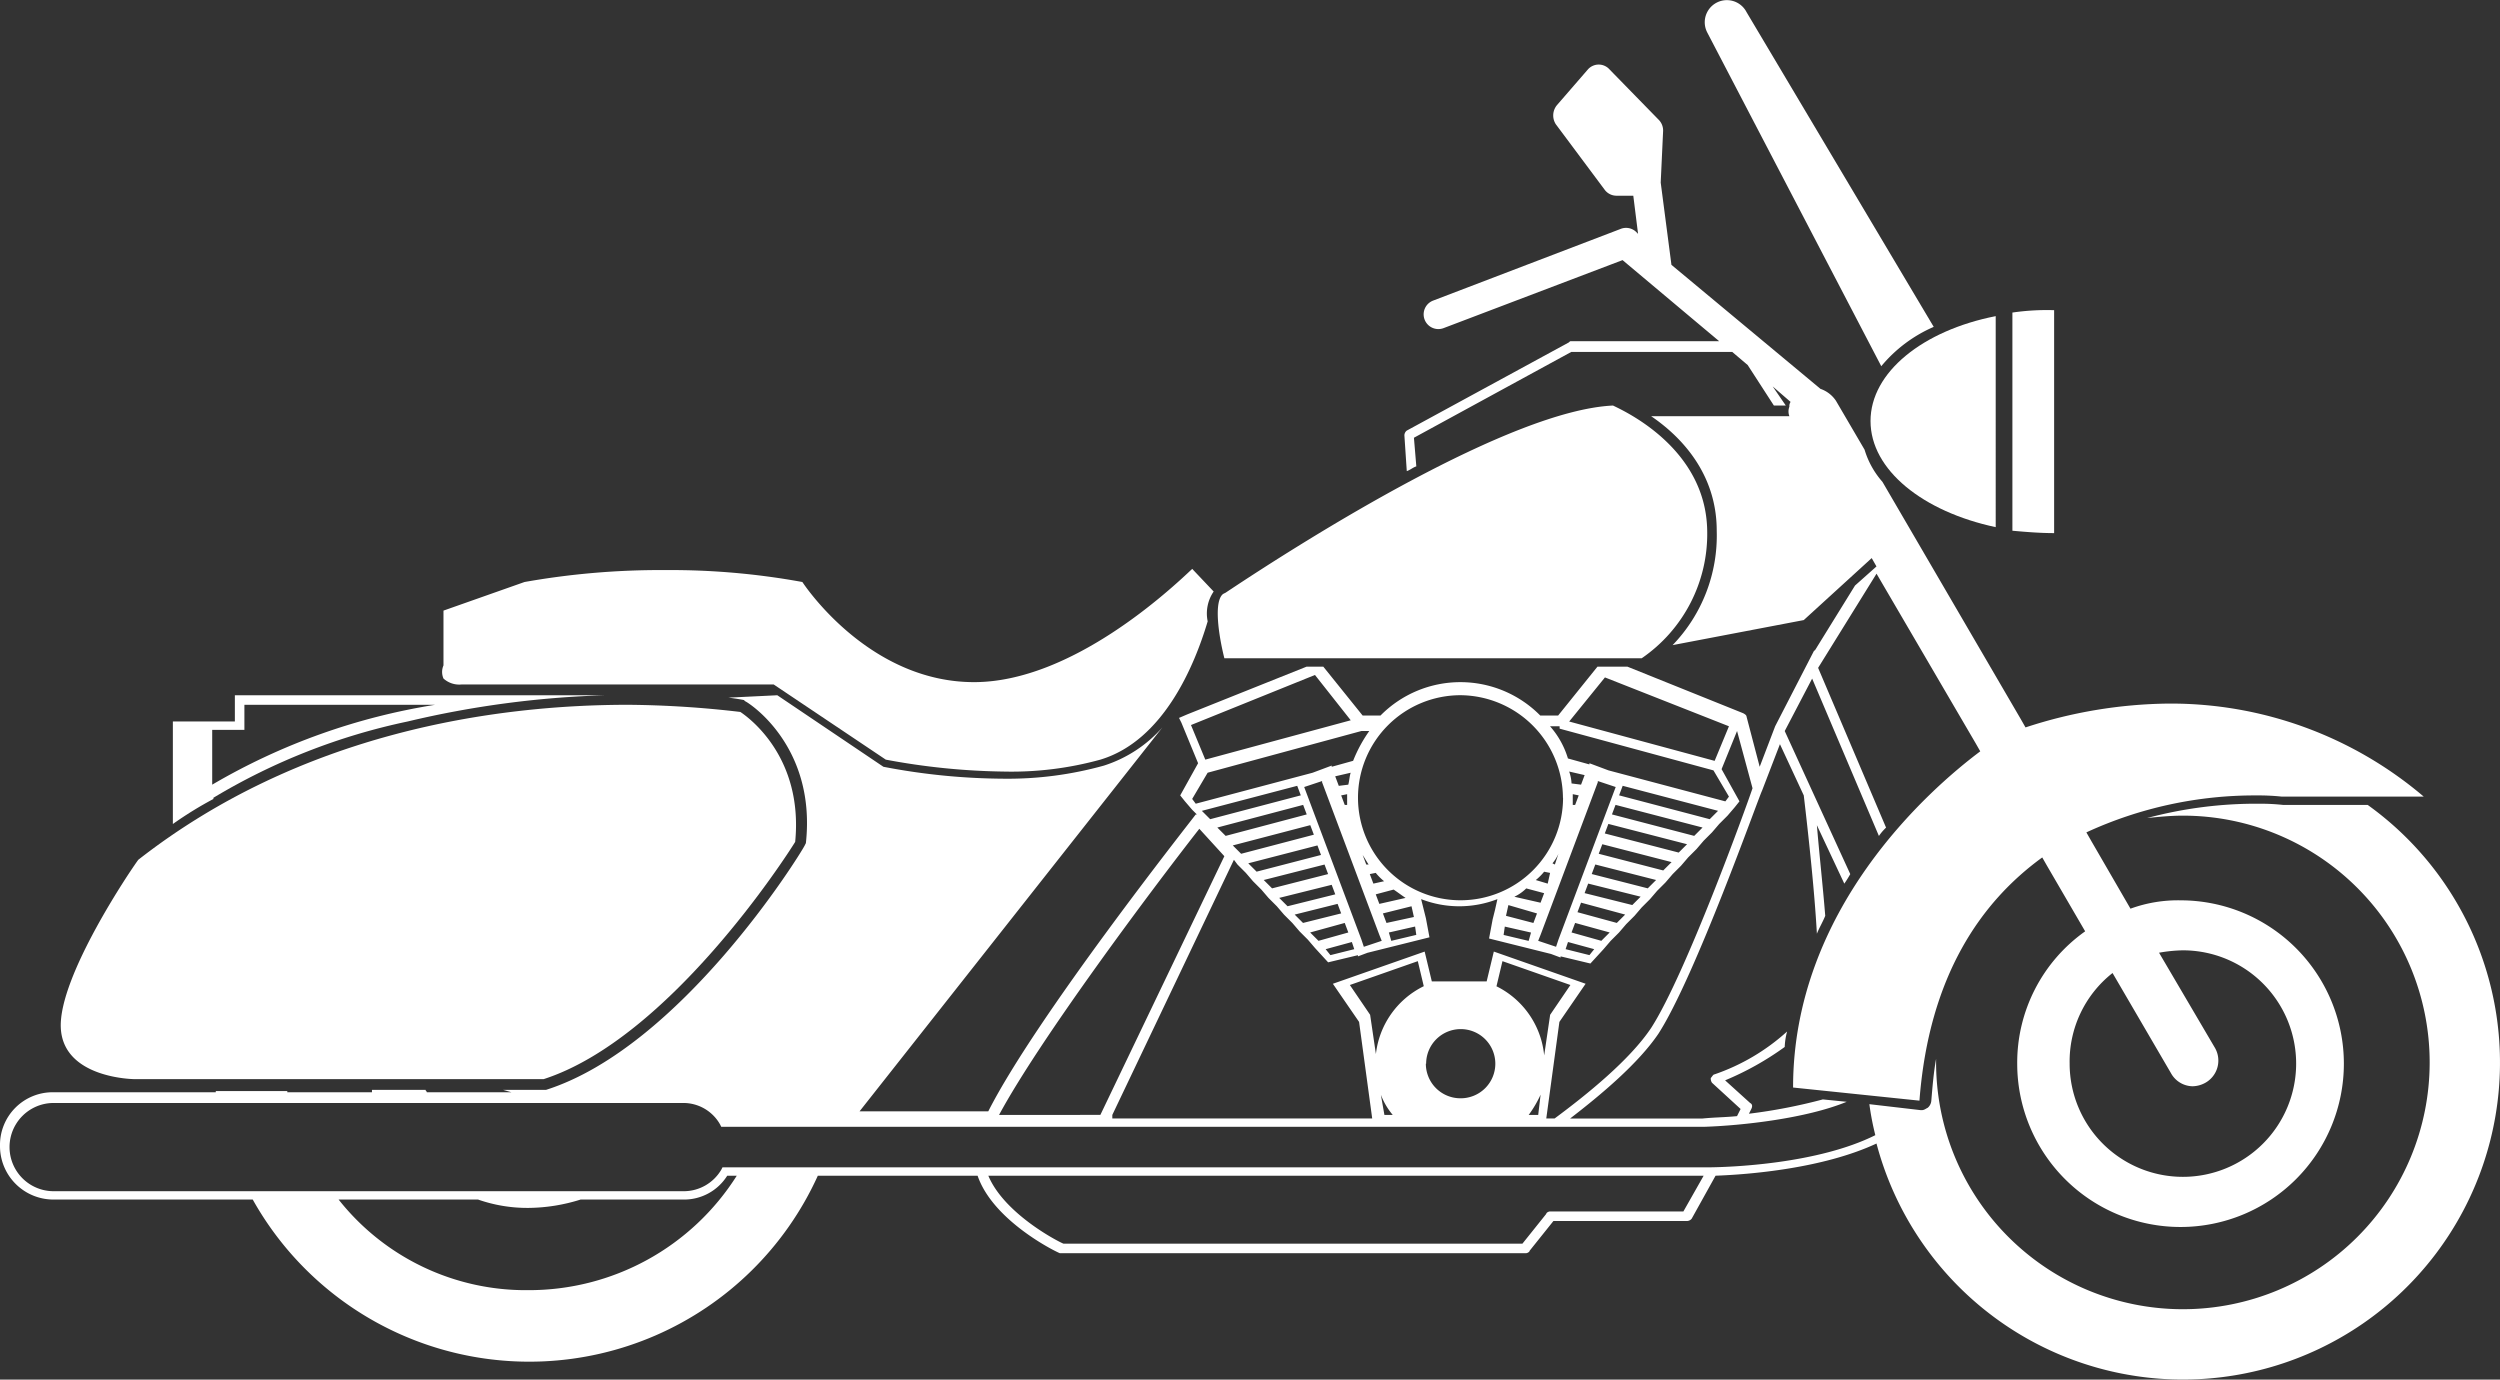 <svg id="cruiserbike-hover" xmlns="http://www.w3.org/2000/svg" width="274.651" height="151.56" viewBox="0 0 274.651 151.56">
  <rect x="0" y="0" width="274.651" height="151.56" fill="#333333" stroke="none"/>
  <g id="Grupo_471" data-name="Grupo 471" transform="translate(0 0)">
    <path id="Caminho_34" data-name="Caminho 34" d="M22.011,59.5v2.881H15.2V73.645a41,41,0,0,1,4.453-2.75v-.131A68.9,68.9,0,0,1,41,62.381,106.929,106.929,0,0,1,62.743,59.5H22.011Zm1.048,3.929V60.548H44.014a70.111,70.111,0,0,0-24.492,8.775V63.3h3.536Z" transform="translate(3.791 16.881)" fill="#fff"/>
    <path id="Caminho_35" data-name="Caminho 35" d="M163.09,41.414,143.967,4.742a2.431,2.431,0,0,1,4.322-2.227l20.563,34.577A15.5,15.5,0,0,0,163.09,41.414Z" transform="translate(43.587 -1.182)" fill="#fff"/>
    <path id="Caminho_36" data-name="Caminho 36" d="M121.89,54.663c-1.441,4.846-4.846,13.1-11.788,15.193a36.724,36.724,0,0,1-10.609,1.31,74.847,74.847,0,0,1-12.966-1.31L74.215,61.6H39.9a2.572,2.572,0,0,1-1.965-.655,1.8,1.8,0,0,1,0-1.441V53.484l8.906-3.143h0A85.367,85.367,0,0,1,62.3,49.031a80.581,80.581,0,0,1,15.062,1.31c1.048,1.572,7.989,11,18.86,11,10.74,0,21.611-10.216,23.968-12.442l2.358,2.488A4.257,4.257,0,0,0,121.89,54.663Z" transform="translate(10.786 13.598)" fill="#fff"/>
    <path id="Caminho_37" data-name="Caminho 37" d="M80.456,61.086c.786.524,6.942,4.846,6.025,14.276-1.048,1.7-13.883,21.611-27.635,26.064H13.922c-.262,0-7.858-.131-8.12-5.632-.262-5.632,7.727-17.419,8.513-18.467C32.258,63.312,53.476,60.3,68.145,60.3A111.424,111.424,0,0,1,80.456,61.086Z" transform="translate(0.878 17.129)" fill="#fff"/>
    <path id="Caminho_38" data-name="Caminho 38" d="M.7,125.393a5.869,5.869,0,0,0,5.894,5.894H28.466a34.811,34.811,0,0,0,62.081-2.619H108.1c1.7,4.977,8.644,8.382,9.037,8.513h51.211c.131,0,.393-.131.393-.262l2.619-3.274h14.669a.68.68,0,0,0,.524-.262l2.619-4.715c3.667-.131,11.788-.786,17.681-3.536a34.826,34.826,0,1,0,53.961-37.2h-9.3a23.35,23.35,0,0,0-2.619-.131,46.377,46.377,0,0,0-12.312,1.572c1.31-.131,2.619-.262,3.929-.262A27.112,27.112,0,1,1,213.4,116.225v-.393c-.262,1.441-.393,3.012-.524,4.584a1.132,1.132,0,0,1-.393.786c-.262.131-.393.262-.655.262H211.7l-5.632-.655a31.193,31.193,0,0,0,.655,3.405c-6.287,3.143-15.848,3.536-18.6,3.536H80.07l-.131.262a4.786,4.786,0,0,1-4.06,2.358H6.594a4.846,4.846,0,0,1,0-9.692H75.748a4.626,4.626,0,0,1,4.06,2.358l.131.262H187.861c4.191-.131,11.264-.917,15.717-2.75l-2.619-.262a59.65,59.65,0,0,1-8.12,1.572l.262-.524c.131-.262.131-.524-.131-.655l-2.75-2.488a32.321,32.321,0,0,0,6.549-3.667,7.666,7.666,0,0,1,.262-1.7,22.99,22.99,0,0,1-7.989,4.715c-.131,0-.262.262-.393.393a.787.787,0,0,0,.131.524l3.143,2.881-.393.786c-1.31.131-2.488.131-3.8.262H173.192c3.405-2.619,7.466-6.025,9.692-9.3,4.06-6.287,11-25.933,11.395-26.719l1.965-5.108,2.619,5.632c.524,4.453,1.179,10.478,1.441,15.193.262-.655.655-1.31.917-1.965-.262-3.274-.655-6.811-.917-9.954l3.012,6.418a12.084,12.084,0,0,0,.655-1.048l-7.2-15.717,3.012-5.763,7.335,17.289a5.7,5.7,0,0,1,.786-.917l-7.465-17.55,6.418-10.347,10.871,18.6.524.917c-5.763,4.322-20.563,17.419-20.563,36.935l13.883,1.441c1.048-13.752,6.811-21.873,13.49-26.719l.524.917,4.191,7.2a17.686,17.686,0,0,0-7.465,14.538,17.943,17.943,0,1,0,17.943-17.943,15.169,15.169,0,0,0-5.5.917l-4.322-7.465-.524-.917a44.168,44.168,0,0,1,18.729-4.06,24.534,24.534,0,0,1,2.75.131h15.586A42.871,42.871,0,0,0,238.941,76.8a51.819,51.819,0,0,0-15.717,2.619L222.7,78.5,207.507,52.441a9.431,9.431,0,0,1-1.965-3.536l-3.143-5.37a3.353,3.353,0,0,0-1.7-1.31L184.325,28.6l-1.179-9.037.262-5.632a1.682,1.682,0,0,0-.524-1.31l-5.37-5.5a1.588,1.588,0,0,0-2.358,0l-3.405,3.929a1.777,1.777,0,0,0-.131,2.1l5.37,7.2a1.612,1.612,0,0,0,1.31.655h1.834l.524,4.191-.262-.262a1.608,1.608,0,0,0-1.7-.262L158.13,32.533a1.617,1.617,0,0,0,1.179,3.012l19.646-7.465,10.609,8.906H173.323c-.131,0-.131,0-.262.131l-17.812,9.692a.68.68,0,0,0-.262.524l.262,3.929c.393-.131.655-.393,1.048-.524l-.262-3.143,17.289-9.43H191l1.7,1.441,2.881,4.453h1.31l-1.441-2.1,1.965,1.7a.787.787,0,0,0-.131.524,1.434,1.434,0,0,0,0,1.048H182.1c3.274,2.227,7.2,6.287,7.2,12.573a17.335,17.335,0,0,1-4.846,12.573l14.407-2.75,7.465-6.811.524.917-2.358,2.1-4.453,7.2v-.131L195.72,79.29h0l-1.7,4.453-1.441-5.5q0-.2-.393-.393l-12.7-5.108H176.2l-4.322,5.37h-1.965a12.333,12.333,0,0,0-17.55,0H150.4l-4.322-5.37h-1.834l-13.1,5.239-.917.393.262.524,1.834,4.453-1.965,3.536.524.655.786.917.524.524h-.131c-.786,1.048-17.55,22.265-22.789,32.612H95.132L128.4,79.421a14.46,14.46,0,0,1-6.418,4.191,39.313,39.313,0,0,1-11,1.441,71.376,71.376,0,0,1-13.228-1.31L86.095,75.885l-5.37.262c1.048.131,1.7.262,1.7.262l.131.131c.131,0,7.858,4.715,6.68,15.586l-.131.262c-.524,1.048-13.621,22.135-28.421,26.85H55.971l.917.262h-9.3c0-.131-.131-.131-.131-.262H41.564v.262h-9.3v-.131H24.406v.131H6.594A5.788,5.788,0,0,0,.7,125.393ZM232.785,106.4l6.418,11a2.759,2.759,0,0,0,2.358,1.441,2.985,2.985,0,0,0,1.441-.393,2.8,2.8,0,0,0,1.048-3.8l-6.156-10.478a16.123,16.123,0,0,1,2.619-.262,12.442,12.442,0,1,1-12.442,12.442A12.37,12.37,0,0,1,232.785,106.4ZM149.093,78.635l-15.979,4.322-1.572-3.8,13.621-5.5Zm2.227.917a15.377,15.377,0,0,0-1.965,3.536L147,83.743v-.131l-2.1.786L132.066,87.8l-.393-.524,1.7-2.881,16.9-4.584h1.048Zm1.7,21.349-.393-1.048,3.143-.786.262,1.179Zm3.143.393.131.917-2.75.655-.262-.917Zm-3.929-2.489-.393-1.048,1.965-.524c.393.262.917.655,1.31.917Zm-.655-2.227-.393-1.048.655-.131a6.051,6.051,0,0,0,.917.917Zm.917,6.287-1.965.655h0l-.262-.786-.393-1.048-.393-1.048-.393-1.048-.393-1.048-.393-1.048-.393-1.048-.393-1.048-.393-1.048-.393-1.048-.393-1.048-.393-1.048-.393-1.048-.393-1.048-.393-1.048-.393-1.048-.393-1.048.786-.262,1.179-.393v.131l.393,1.048.393,1.048.393,1.048.393,1.048.393,1.048.393,1.048.393,1.048.393,1.048.393,1.048.393,1.048.393,1.048.393,1.048.393,1.048.393,1.048.393,1.048.393,1.048Zm-1.7-8.382-.393-1.048h0c.262.393.393.655.655,1.048Zm-2.1-7.335v.786h-.262l-.393-1.048.655-.131Zm-.917-1.31-.393-1.048,1.7-.393c-.131.393-.131.786-.262,1.31Zm1.7,17.943-2.619.655-.524-.655,2.881-.786Zm-3.929-.917-.917-.917,3.8-1.048.393,1.048Zm-1.7-1.965-.917-.917,4.715-1.179.393,1.048Zm-1.7-1.834-.917-.917L147,96.71l.393,1.048Zm-1.7-1.965-.917-.917,6.68-1.7.393,1.048Zm-1.7-1.834-.917-.917,7.6-1.965.393,1.048Zm-1.7-1.965-.917-.917,8.513-2.227.393,1.048Zm-1.7-1.965-.917-.917,9.43-2.489.393,1.048Zm-1.7-1.834-.917-.917,10.478-2.75.393,1.048Zm38.768-2.358a11.264,11.264,0,1,1-11.264-11.264A11.348,11.348,0,0,1,172.406,87.149Zm15.324,3.274-.917.917-9.037-2.358.393-1.048Zm-9.168-3.536.393-1.048,10.478,2.75-.917.917Zm7.465,5.37-.917.917-8.12-2.1.393-1.048Zm-1.7,1.965-.917.917L176.336,93.3l.393-1.048Zm-1.7,1.965-.917.917-6.156-1.572.393-1.048Zm-1.7,1.834-.917.917-5.239-1.31.393-1.048Zm-1.7,1.965-.917.917-4.322-1.179.393-1.048Zm-1.7,1.965-.917.917-3.274-.917.393-1.048Zm-1.7,1.834-.524.655-2.619-.655.262-.786Zm-3.143-3.143-.393,1.048-.393,1.048-.262.786h0l-1.965-.655.262-.655.393-1.048.393-1.048.393-1.048.393-1.048.393-1.048.393-1.048.393-1.048.393-1.048.393-1.048.393-1.048.393-1.048.393-1.048.393-1.048.393-1.048.393-1.048.393-1.048v-.131l1.179.393.786.262-.393,1.048-.393,1.048-.393,1.048-.393,1.048-.393,1.048-.393,1.048-.393,1.048-.393,1.048-.393,1.048-.393,1.048-.393,1.048-.393,1.048-.393,1.048Zm.786-13.49v-.393l.655.131-.393,1.048h-.262Zm-.131-1.572a4.654,4.654,0,0,0-.262-1.31l1.7.393-.393,1.048Zm-1.834,8.906-.262-.131a4.6,4.6,0,0,0,.655-1.048h0Zm-.786,2.1-1.31-.393a6.051,6.051,0,0,0,.917-.917l.655.131Zm-3.667,1.441a4.7,4.7,0,0,0,1.31-.917l1.965.524-.393,1.048Zm2.488,1.834-.393,1.048-3.012-.786.262-1.179Zm-.655,2.1-.262.917-2.75-.655.131-.917Zm3.143-22.4,16.9,4.584,1.7,2.881-.393.524-12.835-3.405-2.1-.786v.131l-2.358-.655a9.432,9.432,0,0,0-1.965-3.536h1.048Zm18.6-.262-1.572,3.8-15.979-4.322,3.929-4.846Zm-22,42.7a12.437,12.437,0,0,0,1.31-2.227l-.262,2.227Zm-3.536-14.145.655-2.75,7.465,2.619-2.227,3.274-.655,4.453A9.477,9.477,0,0,0,165.072,107.843Zm-7.727,8.513a3.8,3.8,0,1,1,3.8,3.8A3.8,3.8,0,0,1,157.344,116.356Zm-4.977,3.405a7.667,7.667,0,0,0,1.31,2.227h-.917Zm-.524-4.322-.655-4.453-2.227-3.274,7.465-2.619.655,2.75A9.477,9.477,0,0,0,151.843,115.439ZM122.9,121.988l13.359-28.028.393.524.917.917.786.917.917.917.786.917.917.917.786.917.917.917.786.917.917.917.786.917,1.441,1.572,3.274-.786v.131l1.048-.393,6.811-1.7-.393-2.1-.262-1.048-.262-1.048a11.569,11.569,0,0,0,8.382,0l-.262,1.179-.262,1.048-.393,2.1,6.811,1.7,1.048.393v-.131l3.274.786,1.441-1.572.786-.917.917-.917.786-.917.917-.917.786-.917.917-.917.786-.917.917-.917.786-.917.917-.917.786-.917.917-.917.786-.917.917-.917.786-.917.917-.917.786-.917.524-.655-1.965-3.536,1.7-4.191,1.7,6.287c-.655,1.965-7.335,20.432-11.133,26.326-2.358,3.536-7.073,7.335-10.609,9.954h-.917l1.441-10.609,2.881-4.191-10.085-3.536-.786,3.274H158l-.786-3.274-10.085,3.536,2.881,4.191,1.441,10.609H122.9Zm-12.442,0c4.453-8.251,16.372-24.23,22-31.434l2.75,3.012-13.621,28.421Zm-1.179,6.68h78.584l-2.227,3.929H170.966c-.131,0-.393.131-.393.262l-2.619,3.274H117.528C116.612,135.74,110.98,132.727,109.277,128.667ZM37.9,131.287H53.22a16.386,16.386,0,0,0,5.632.917,19.5,19.5,0,0,0,5.632-.917H75.748a5.593,5.593,0,0,0,4.846-2.619h1.048a27.017,27.017,0,0,1-22.92,12.573A26.205,26.205,0,0,1,37.9,131.287Z" transform="translate(-0.7 0.496)" fill="#fff"/>
    <path id="Caminho_39" data-name="Caminho 39" d="M169.5,27.462a26.166,26.166,0,0,1,4.584-.262V51.692c-1.572,0-3.143-.131-4.584-.262Z" transform="translate(51.583 6.876)" fill="#fff"/>
    <path id="Caminho_40" data-name="Caminho 40" d="M157.6,39.226c0-5.37,5.763-9.954,13.752-11.526V50.882C163.363,49.18,157.6,44.6,157.6,39.226Z" transform="translate(47.897 7.031)" fill="#fff"/>
    <path id="Caminho_41" data-name="Caminho 41" d="M156.616,48.952a16.559,16.559,0,0,1-7.2,14.014H103.572c-.655-2.619-1.179-6.287-.131-7.073l.262-.131c9.037-6.025,31.3-20.039,42.566-20.563C147.317,35.724,156.485,39.784,156.616,48.952Z" transform="translate(30.938 9.354)" fill="#fff"/>
  </g>
</svg>
